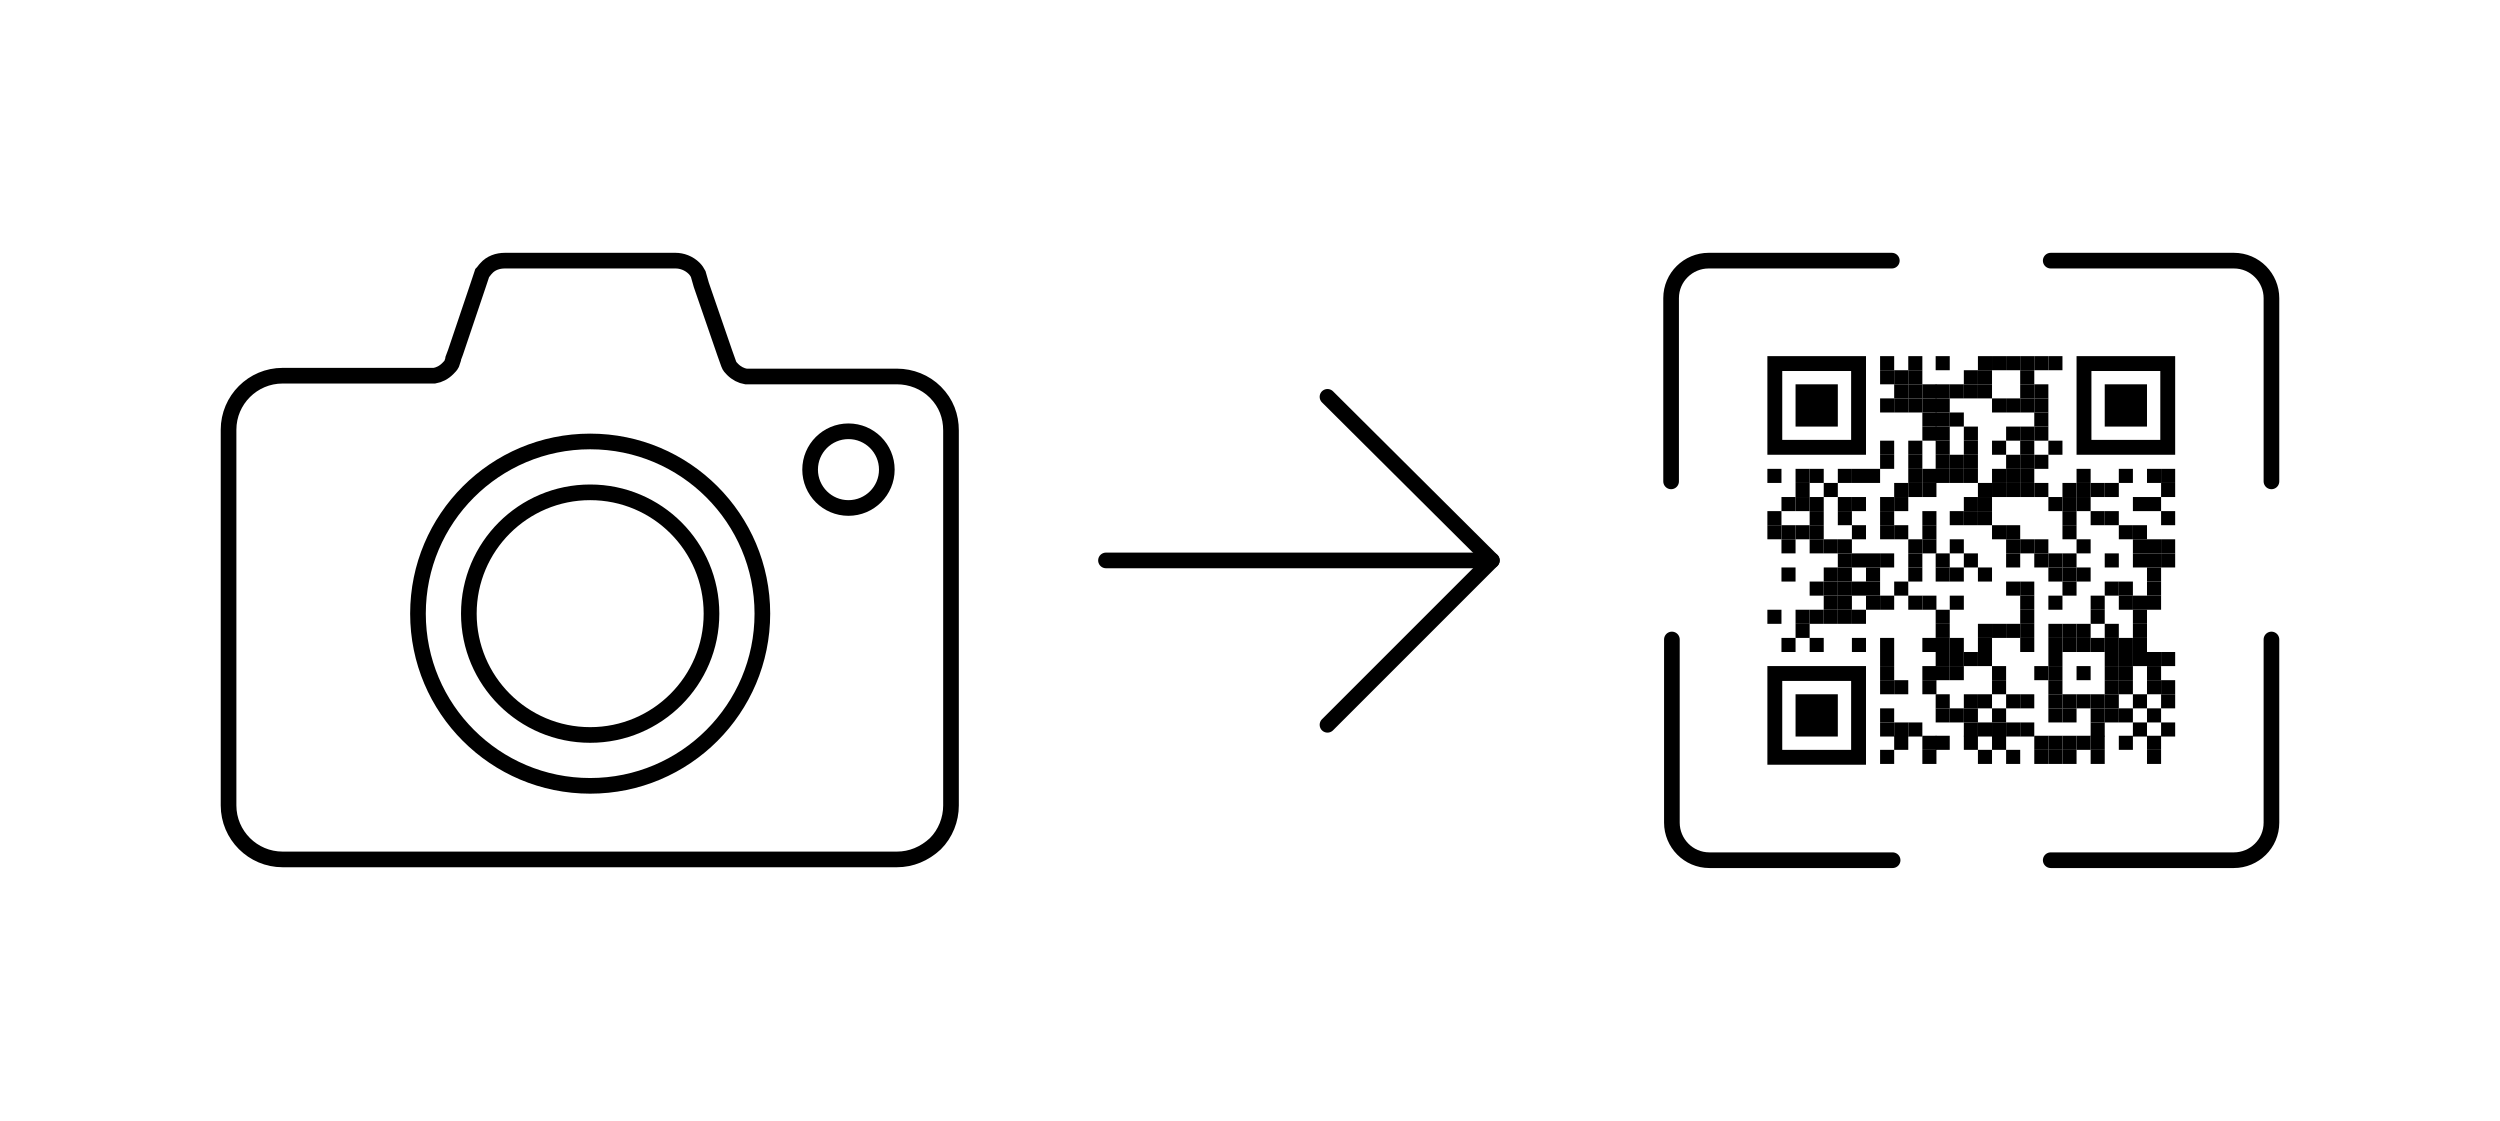 <?xml version="1.0" encoding="utf-8"?>
<!-- Generator: Adobe Illustrator 24.0.1, SVG Export Plug-In . SVG Version: 6.00 Build 0)  -->
<svg version="1.1" id="Layer_1" xmlns="http://www.w3.org/2000/svg" xmlns:xlink="http://www.w3.org/1999/xlink" x="0px" y="0px"
	 viewBox="0 0 319.4 143.2" style="enable-background:new 0 0 319.4 143.2;" xml:space="preserve">
<style type="text/css">
	.st0{fill:none;stroke:#000000;stroke-width:2;stroke-miterlimit:10;}
	.st1{fill:none;stroke:#000000;stroke-width:2;stroke-linecap:round;stroke-linejoin:round;stroke-miterlimit:10;}
</style>
<g>
	<path class="st0" d="M119.5,50.1c-1.3-1.3-3.1-2-4.9-2H96.7h-1.4c-0.6-0.1-1.2-0.4-1.7-0.9c-0.2-0.2-0.4-0.4-0.5-0.7l-0.5-1.4
		l-3-8.7L89.2,35c-0.1-0.2-0.3-0.5-0.5-0.7c-0.7-0.7-1.6-1-2.4-1H64.5c-0.9,0-1.8,0.3-2.4,1c-0.2,0.2-0.3,0.4-0.5,0.6l-0.5,1.5
		L58.2,45l-0.3,0.8c0,0,0,0,0,0.1l-0.2,0.6c-0.1,0.2-0.3,0.4-0.5,0.6c-0.5,0.5-1.1,0.8-1.7,0.9h-1.4h-18c-3.8,0-6.9,3.1-6.9,6.9v48
		c0,3.8,3.1,6.9,6.9,6.9h78.5c1.8,0,3.5-0.7,4.9-2c1.3-1.3,2-3.1,2-4.9V55C121.5,53.2,120.9,51.5,119.5,50.1z"/>
	<circle class="st0" cx="75.4" cy="78.4" r="22"/>
	<circle class="st0" cx="75.4" cy="78.4" r="15.5"/>
	<circle class="st0" cx="108.4" cy="60" r="4.9"/>
</g>
<g>
	<rect x="240.2" y="45.5" width="1.8" height="1.8"/>
	<rect x="243.8" y="45.5" width="1.8" height="1.8"/>
	<rect x="247.3" y="45.5" width="1.8" height="1.8"/>
	<rect x="252.7" y="45.5" width="1.8" height="1.8"/>
	<rect x="254.5" y="45.5" width="1.8" height="1.8"/>
	<rect x="256.3" y="45.5" width="1.8" height="1.8"/>
	<rect x="258.1" y="45.5" width="1.8" height="1.8"/>
	<rect x="259.9" y="45.5" width="1.8" height="1.8"/>
	<rect x="261.7" y="45.5" width="1.8" height="1.8"/>
	<rect x="240.2" y="47.3" width="1.8" height="1.8"/>
	<rect x="242" y="47.3" width="1.8" height="1.8"/>
	<rect x="243.8" y="47.3" width="1.8" height="1.8"/>
	<rect x="250.9" y="47.3" width="1.8" height="1.8"/>
	<rect x="252.7" y="47.3" width="1.8" height="1.8"/>
	<rect x="258.1" y="47.3" width="1.8" height="1.8"/>
	<rect x="242" y="49.1" width="1.8" height="1.8"/>
	<rect x="243.8" y="49.1" width="1.8" height="1.8"/>
	<rect x="245.6" y="49.1" width="1.8" height="1.8"/>
	<rect x="247.3" y="49.1" width="1.8" height="1.8"/>
	<rect x="249.1" y="49.1" width="1.8" height="1.8"/>
	<rect x="250.9" y="49.1" width="1.8" height="1.8"/>
	<rect x="252.7" y="49.1" width="1.8" height="1.8"/>
	<rect x="258.1" y="49.1" width="1.8" height="1.8"/>
	<rect x="259.9" y="49.1" width="1.8" height="1.8"/>
	<rect x="240.2" y="50.9" width="1.8" height="1.8"/>
	<rect x="242" y="50.9" width="1.8" height="1.8"/>
	<rect x="243.8" y="50.9" width="1.8" height="1.8"/>
	<rect x="245.6" y="50.9" width="1.8" height="1.8"/>
	<rect x="247.3" y="50.9" width="1.8" height="1.8"/>
	<rect x="254.5" y="50.9" width="1.8" height="1.8"/>
	<rect x="256.3" y="50.9" width="1.8" height="1.8"/>
	<rect x="258.1" y="50.9" width="1.8" height="1.8"/>
	<rect x="259.9" y="50.9" width="1.8" height="1.8"/>
	<rect x="245.6" y="52.7" width="1.8" height="1.8"/>
	<rect x="247.3" y="52.7" width="1.8" height="1.8"/>
	<rect x="249.1" y="52.7" width="1.8" height="1.8"/>
	<rect x="259.9" y="52.7" width="1.8" height="1.8"/>
	<rect x="245.6" y="54.5" width="1.8" height="1.8"/>
	<rect x="247.3" y="54.5" width="1.8" height="1.8"/>
	<rect x="250.9" y="54.5" width="1.8" height="1.8"/>
	<rect x="256.3" y="54.5" width="1.8" height="1.8"/>
	<rect x="258.1" y="54.5" width="1.8" height="1.8"/>
	<rect x="259.9" y="54.5" width="1.8" height="1.8"/>
	<rect x="240.2" y="56.3" width="1.8" height="1.8"/>
	<rect x="243.8" y="56.3" width="1.8" height="1.8"/>
	<rect x="247.3" y="56.3" width="1.8" height="1.8"/>
	<rect x="250.9" y="56.3" width="1.8" height="1.8"/>
	<rect x="254.5" y="56.3" width="1.8" height="1.8"/>
	<rect x="258.1" y="56.3" width="1.8" height="1.8"/>
	<rect x="261.7" y="56.3" width="1.8" height="1.8"/>
	<rect x="240.2" y="58.1" width="1.8" height="1.8"/>
	<rect x="243.8" y="58.1" width="1.8" height="1.8"/>
	<rect x="247.3" y="58.1" width="1.8" height="1.8"/>
	<rect x="249.1" y="58.1" width="1.8" height="1.8"/>
	<rect x="250.9" y="58.1" width="1.8" height="1.8"/>
	<rect x="256.3" y="58.1" width="1.8" height="1.8"/>
	<rect x="258.1" y="58.1" width="1.8" height="1.8"/>
	<rect x="259.9" y="58.1" width="1.8" height="1.8"/>
	<rect x="225.8" y="59.9" width="1.8" height="1.8"/>
	<rect x="229.4" y="59.9" width="1.8" height="1.8"/>
	<rect x="231.2" y="59.9" width="1.8" height="1.8"/>
	<rect x="234.8" y="59.9" width="1.8" height="1.8"/>
	<rect x="236.6" y="59.9" width="1.8" height="1.8"/>
	<rect x="238.4" y="59.9" width="1.8" height="1.8"/>
	<rect x="243.8" y="59.9" width="1.8" height="1.8"/>
	<rect x="245.6" y="59.9" width="1.8" height="1.8"/>
	<rect x="247.3" y="59.9" width="1.8" height="1.8"/>
	<rect x="249.1" y="59.9" width="1.8" height="1.8"/>
	<rect x="250.9" y="59.9" width="1.8" height="1.8"/>
	<rect x="254.5" y="59.9" width="1.8" height="1.8"/>
	<rect x="256.3" y="59.9" width="1.8" height="1.8"/>
	<rect x="258.1" y="59.9" width="1.8" height="1.8"/>
	<rect x="265.3" y="59.9" width="1.8" height="1.8"/>
	<rect x="270.7" y="59.9" width="1.8" height="1.8"/>
	<rect x="274.3" y="59.9" width="1.8" height="1.8"/>
	<rect x="276.1" y="59.9" width="1.8" height="1.8"/>
	<rect x="229.4" y="61.7" width="1.8" height="1.8"/>
	<rect x="233" y="61.7" width="1.8" height="1.8"/>
	<rect x="242" y="61.7" width="1.8" height="1.8"/>
	<rect x="243.8" y="61.7" width="1.8" height="1.8"/>
	<rect x="245.6" y="61.7" width="1.8" height="1.8"/>
	<rect x="252.7" y="61.7" width="1.8" height="1.8"/>
	<rect x="254.5" y="61.7" width="1.8" height="1.8"/>
	<rect x="256.3" y="61.7" width="1.8" height="1.8"/>
	<rect x="258.1" y="61.7" width="1.8" height="1.8"/>
	<rect x="259.9" y="61.7" width="1.8" height="1.8"/>
	<rect x="263.5" y="61.7" width="1.8" height="1.8"/>
	<rect x="265.3" y="61.7" width="1.8" height="1.8"/>
	<rect x="267.1" y="61.7" width="1.8" height="1.8"/>
	<rect x="268.9" y="61.7" width="1.8" height="1.8"/>
	<rect x="276.1" y="61.7" width="1.8" height="1.8"/>
	<rect x="227.6" y="63.5" width="1.8" height="1.8"/>
	<rect x="229.4" y="63.5" width="1.8" height="1.8"/>
	<rect x="231.2" y="63.5" width="1.8" height="1.8"/>
	<rect x="234.8" y="63.5" width="1.8" height="1.8"/>
	<rect x="236.6" y="63.5" width="1.8" height="1.8"/>
	<rect x="240.2" y="63.5" width="1.8" height="1.8"/>
	<rect x="242" y="63.5" width="1.8" height="1.8"/>
	<rect x="250.9" y="63.5" width="1.8" height="1.8"/>
	<rect x="252.7" y="63.5" width="1.8" height="1.8"/>
	<rect x="261.7" y="63.5" width="1.8" height="1.8"/>
	<rect x="263.5" y="63.5" width="1.8" height="1.8"/>
	<rect x="265.3" y="63.5" width="1.8" height="1.8"/>
	<rect x="272.5" y="63.5" width="1.8" height="1.8"/>
	<rect x="274.3" y="63.5" width="1.8" height="1.8"/>
	<rect x="225.8" y="65.3" width="1.8" height="1.8"/>
	<rect x="231.2" y="65.3" width="1.8" height="1.8"/>
	<rect x="234.8" y="65.3" width="1.8" height="1.8"/>
	<rect x="240.2" y="65.3" width="1.8" height="1.8"/>
	<rect x="245.6" y="65.3" width="1.8" height="1.8"/>
	<rect x="249.1" y="65.3" width="1.8" height="1.8"/>
	<rect x="250.9" y="65.3" width="1.8" height="1.8"/>
	<rect x="252.7" y="65.3" width="1.8" height="1.8"/>
	<rect x="263.5" y="65.3" width="1.8" height="1.8"/>
	<rect x="267.1" y="65.3" width="1.8" height="1.8"/>
	<rect x="268.9" y="65.3" width="1.8" height="1.8"/>
	<rect x="276.1" y="65.3" width="1.8" height="1.8"/>
	<rect x="225.8" y="67.1" width="1.8" height="1.8"/>
	<rect x="227.6" y="67.1" width="1.8" height="1.8"/>
	<rect x="229.4" y="67.1" width="1.8" height="1.8"/>
	<rect x="231.2" y="67.1" width="1.8" height="1.8"/>
	<rect x="236.6" y="67.1" width="1.8" height="1.8"/>
	<rect x="240.2" y="67.1" width="1.8" height="1.8"/>
	<rect x="242" y="67.1" width="1.8" height="1.8"/>
	<rect x="245.6" y="67.1" width="1.8" height="1.8"/>
	<rect x="254.5" y="67.1" width="1.8" height="1.8"/>
	<rect x="256.3" y="67.1" width="1.8" height="1.8"/>
	<rect x="263.5" y="67.1" width="1.8" height="1.8"/>
	<rect x="270.7" y="67.1" width="1.8" height="1.8"/>
	<rect x="272.5" y="67.1" width="1.8" height="1.8"/>
	<rect x="227.6" y="68.9" width="1.8" height="1.8"/>
	<rect x="231.2" y="68.9" width="1.8" height="1.8"/>
	<rect x="233" y="68.9" width="1.8" height="1.8"/>
	<rect x="234.8" y="68.9" width="1.8" height="1.8"/>
	<rect x="243.8" y="68.9" width="1.8" height="1.8"/>
	<rect x="245.6" y="68.9" width="1.8" height="1.8"/>
	<rect x="249.1" y="68.9" width="1.8" height="1.8"/>
	<rect x="256.3" y="68.9" width="1.8" height="1.8"/>
	<rect x="258.1" y="68.9" width="1.8" height="1.8"/>
	<rect x="259.9" y="68.9" width="1.8" height="1.8"/>
	<rect x="265.3" y="68.9" width="1.8" height="1.8"/>
	<rect x="272.5" y="68.9" width="1.8" height="1.8"/>
	<rect x="274.3" y="68.9" width="1.8" height="1.8"/>
	<rect x="276.1" y="68.9" width="1.8" height="1.8"/>
	<rect x="234.8" y="70.7" width="1.8" height="1.8"/>
	<rect x="236.6" y="70.7" width="1.8" height="1.8"/>
	<rect x="238.4" y="70.7" width="1.8" height="1.8"/>
	<rect x="240.2" y="70.7" width="1.8" height="1.8"/>
	<rect x="243.8" y="70.7" width="1.8" height="1.8"/>
	<rect x="247.3" y="70.7" width="1.8" height="1.8"/>
	<rect x="250.9" y="70.7" width="1.8" height="1.8"/>
	<rect x="256.3" y="70.7" width="1.8" height="1.8"/>
	<rect x="259.9" y="70.7" width="1.8" height="1.8"/>
	<rect x="261.7" y="70.7" width="1.8" height="1.8"/>
	<rect x="263.5" y="70.7" width="1.8" height="1.8"/>
	<rect x="268.9" y="70.7" width="1.8" height="1.8"/>
	<rect x="272.5" y="70.7" width="1.8" height="1.8"/>
	<rect x="274.3" y="70.7" width="1.8" height="1.8"/>
	<rect x="276.1" y="70.7" width="1.8" height="1.8"/>
	<rect x="227.6" y="72.5" width="1.8" height="1.8"/>
	<rect x="233" y="72.5" width="1.8" height="1.8"/>
	<rect x="234.8" y="72.5" width="1.8" height="1.8"/>
	<rect x="238.4" y="72.5" width="1.8" height="1.8"/>
	<rect x="243.8" y="72.5" width="1.8" height="1.8"/>
	<rect x="247.3" y="72.5" width="1.8" height="1.8"/>
	<rect x="249.1" y="72.5" width="1.8" height="1.8"/>
	<rect x="252.7" y="72.5" width="1.8" height="1.8"/>
	<rect x="261.7" y="72.5" width="1.8" height="1.8"/>
	<rect x="263.5" y="72.5" width="1.8" height="1.8"/>
	<rect x="265.3" y="72.5" width="1.8" height="1.8"/>
	<rect x="274.3" y="72.5" width="1.8" height="1.8"/>
	<rect x="231.2" y="74.3" width="1.8" height="1.8"/>
	<rect x="233" y="74.3" width="1.8" height="1.8"/>
	<rect x="234.8" y="74.3" width="1.8" height="1.8"/>
	<rect x="236.6" y="74.3" width="1.8" height="1.8"/>
	<rect x="238.4" y="74.3" width="1.8" height="1.8"/>
	<rect x="242" y="74.3" width="1.8" height="1.8"/>
	<rect x="256.3" y="74.3" width="1.8" height="1.8"/>
	<rect x="258.1" y="74.3" width="1.8" height="1.8"/>
	<rect x="263.5" y="74.3" width="1.8" height="1.8"/>
	<rect x="268.9" y="74.3" width="1.8" height="1.8"/>
	<rect x="270.7" y="74.3" width="1.8" height="1.8"/>
	<rect x="274.3" y="74.3" width="1.8" height="1.8"/>
	<rect x="233" y="76.1" width="1.8" height="1.8"/>
	<rect x="234.8" y="76.1" width="1.8" height="1.8"/>
	<rect x="238.4" y="76.1" width="1.8" height="1.8"/>
	<rect x="240.2" y="76.1" width="1.8" height="1.8"/>
	<rect x="243.8" y="76.1" width="1.8" height="1.8"/>
	<rect x="245.6" y="76.1" width="1.8" height="1.8"/>
	<rect x="249.1" y="76.1" width="1.8" height="1.8"/>
	<rect x="258.1" y="76.1" width="1.8" height="1.8"/>
	<rect x="261.7" y="76.1" width="1.8" height="1.8"/>
	<rect x="267.1" y="76.1" width="1.8" height="1.8"/>
	<rect x="270.7" y="76.1" width="1.8" height="1.8"/>
	<rect x="272.5" y="76.1" width="1.8" height="1.8"/>
	<rect x="274.3" y="76.1" width="1.8" height="1.8"/>
	<rect x="225.8" y="77.9" width="1.8" height="1.8"/>
	<rect x="229.4" y="77.9" width="1.8" height="1.8"/>
	<rect x="231.2" y="77.9" width="1.8" height="1.8"/>
	<rect x="233" y="77.9" width="1.8" height="1.8"/>
	<rect x="234.8" y="77.9" width="1.8" height="1.8"/>
	<rect x="236.6" y="77.9" width="1.8" height="1.8"/>
	<rect x="247.3" y="77.9" width="1.8" height="1.8"/>
	<rect x="258.1" y="77.9" width="1.8" height="1.8"/>
	<rect x="267.1" y="77.9" width="1.8" height="1.8"/>
	<rect x="272.5" y="77.9" width="1.8" height="1.8"/>
	<rect x="229.4" y="79.7" width="1.8" height="1.8"/>
	<rect x="247.3" y="79.7" width="1.8" height="1.8"/>
	<rect x="252.7" y="79.7" width="1.8" height="1.8"/>
	<rect x="254.5" y="79.7" width="1.8" height="1.8"/>
	<rect x="256.3" y="79.7" width="1.8" height="1.8"/>
	<rect x="258.1" y="79.7" width="1.8" height="1.8"/>
	<rect x="261.7" y="79.7" width="1.8" height="1.8"/>
	<rect x="263.5" y="79.7" width="1.8" height="1.8"/>
	<rect x="265.3" y="79.7" width="1.8" height="1.8"/>
	<rect x="268.9" y="79.7" width="1.8" height="1.8"/>
	<rect x="272.5" y="79.7" width="1.8" height="1.8"/>
	<rect x="227.6" y="81.5" width="1.8" height="1.8"/>
	<rect x="231.2" y="81.5" width="1.8" height="1.8"/>
	<rect x="236.6" y="81.5" width="1.8" height="1.8"/>
	<rect x="240.2" y="81.5" width="1.8" height="1.8"/>
	<rect x="245.6" y="81.5" width="1.8" height="1.8"/>
	<rect x="247.3" y="81.5" width="1.8" height="1.8"/>
	<rect x="249.1" y="81.5" width="1.8" height="1.8"/>
	<rect x="252.7" y="81.5" width="1.8" height="1.8"/>
	<rect x="258.1" y="81.5" width="1.8" height="1.8"/>
	<rect x="261.7" y="81.5" width="1.8" height="1.8"/>
	<rect x="263.5" y="81.5" width="1.8" height="1.8"/>
	<rect x="265.3" y="81.5" width="1.8" height="1.8"/>
	<rect x="267.1" y="81.5" width="1.8" height="1.8"/>
	<rect x="268.9" y="81.5" width="1.8" height="1.8"/>
	<rect x="270.7" y="81.5" width="1.8" height="1.8"/>
	<rect x="272.5" y="81.5" width="1.8" height="1.8"/>
	<rect x="240.2" y="83.3" width="1.8" height="1.8"/>
	<rect x="247.3" y="83.3" width="1.8" height="1.8"/>
	<rect x="249.1" y="83.3" width="1.8" height="1.8"/>
	<rect x="250.9" y="83.3" width="1.8" height="1.8"/>
	<rect x="252.7" y="83.3" width="1.8" height="1.8"/>
	<rect x="261.7" y="83.3" width="1.8" height="1.8"/>
	<rect x="268.9" y="83.3" width="1.8" height="1.8"/>
	<rect x="270.7" y="83.3" width="1.8" height="1.8"/>
	<rect x="272.5" y="83.3" width="1.8" height="1.8"/>
	<rect x="274.3" y="83.3" width="1.8" height="1.8"/>
	<rect x="276.1" y="83.3" width="1.8" height="1.8"/>
	<rect x="240.2" y="85.1" width="1.8" height="1.8"/>
	<rect x="245.6" y="85.1" width="1.8" height="1.8"/>
	<rect x="247.3" y="85.1" width="1.8" height="1.8"/>
	<rect x="249.1" y="85.1" width="1.8" height="1.8"/>
	<rect x="254.5" y="85.1" width="1.8" height="1.8"/>
	<rect x="259.9" y="85.1" width="1.8" height="1.8"/>
	<rect x="261.7" y="85.1" width="1.8" height="1.8"/>
	<rect x="265.3" y="85.1" width="1.8" height="1.8"/>
	<rect x="268.9" y="85.1" width="1.8" height="1.8"/>
	<rect x="270.7" y="85.1" width="1.8" height="1.8"/>
	<rect x="274.3" y="85.1" width="1.8" height="1.8"/>
	<rect x="240.2" y="86.9" width="1.8" height="1.8"/>
	<rect x="242" y="86.9" width="1.8" height="1.8"/>
	<rect x="245.6" y="86.9" width="1.8" height="1.8"/>
	<rect x="254.5" y="86.9" width="1.8" height="1.8"/>
	<rect x="261.7" y="86.9" width="1.8" height="1.8"/>
	<rect x="268.9" y="86.9" width="1.8" height="1.8"/>
	<rect x="270.7" y="86.9" width="1.8" height="1.8"/>
	<rect x="274.3" y="86.9" width="1.8" height="1.8"/>
	<rect x="276.1" y="86.9" width="1.8" height="1.8"/>
	<rect x="247.3" y="88.7" width="1.8" height="1.8"/>
	<rect x="250.9" y="88.7" width="1.8" height="1.8"/>
	<rect x="252.7" y="88.7" width="1.8" height="1.8"/>
	<rect x="256.3" y="88.7" width="1.8" height="1.8"/>
	<rect x="258.1" y="88.7" width="1.8" height="1.8"/>
	<rect x="261.7" y="88.7" width="1.8" height="1.8"/>
	<rect x="263.5" y="88.7" width="1.8" height="1.8"/>
	<rect x="265.3" y="88.7" width="1.8" height="1.8"/>
	<rect x="267.1" y="88.7" width="1.8" height="1.8"/>
	<rect x="268.9" y="88.7" width="1.8" height="1.8"/>
	<rect x="272.5" y="88.7" width="1.8" height="1.8"/>
	<rect x="276.1" y="88.7" width="1.8" height="1.8"/>
	<rect x="240.2" y="90.5" width="1.8" height="1.8"/>
	<rect x="247.3" y="90.5" width="1.8" height="1.8"/>
	<rect x="249.1" y="90.5" width="1.8" height="1.8"/>
	<rect x="250.9" y="90.5" width="1.8" height="1.8"/>
	<rect x="254.5" y="90.5" width="1.8" height="1.8"/>
	<rect x="261.7" y="90.5" width="1.8" height="1.8"/>
	<rect x="263.5" y="90.5" width="1.8" height="1.8"/>
	<rect x="267.1" y="90.5" width="1.8" height="1.8"/>
	<rect x="268.9" y="90.5" width="1.8" height="1.8"/>
	<rect x="270.7" y="90.5" width="1.8" height="1.8"/>
	<rect x="274.3" y="90.5" width="1.8" height="1.8"/>
	<rect x="240.2" y="92.3" width="1.8" height="1.8"/>
	<rect x="242" y="92.3" width="1.8" height="1.8"/>
	<rect x="243.8" y="92.3" width="1.8" height="1.8"/>
	<rect x="250.9" y="92.3" width="1.8" height="1.8"/>
	<rect x="252.7" y="92.3" width="1.8" height="1.8"/>
	<rect x="254.5" y="92.3" width="1.8" height="1.8"/>
	<rect x="256.3" y="92.3" width="1.8" height="1.8"/>
	<rect x="258.1" y="92.3" width="1.8" height="1.8"/>
	<rect x="267.1" y="92.3" width="1.8" height="1.8"/>
	<rect x="272.5" y="92.3" width="1.8" height="1.8"/>
	<rect x="276.1" y="92.3" width="1.8" height="1.8"/>
	<rect x="242" y="94" width="1.8" height="1.8"/>
	<rect x="245.6" y="94" width="1.8" height="1.8"/>
	<rect x="247.3" y="94" width="1.8" height="1.8"/>
	<rect x="250.9" y="94" width="1.8" height="1.8"/>
	<rect x="254.5" y="94" width="1.8" height="1.8"/>
	<rect x="259.9" y="94" width="1.8" height="1.8"/>
	<rect x="261.7" y="94" width="1.8" height="1.8"/>
	<rect x="263.5" y="94" width="1.8" height="1.8"/>
	<rect x="265.3" y="94" width="1.8" height="1.8"/>
	<rect x="267.1" y="94" width="1.8" height="1.8"/>
	<rect x="270.7" y="94" width="1.8" height="1.8"/>
	<rect x="274.3" y="94" width="1.8" height="1.8"/>
	<rect x="240.2" y="95.8" width="1.8" height="1.8"/>
	<rect x="245.6" y="95.8" width="1.8" height="1.8"/>
	<rect x="252.7" y="95.8" width="1.8" height="1.8"/>
	<rect x="256.3" y="95.8" width="1.8" height="1.8"/>
	<rect x="259.9" y="95.8" width="1.8" height="1.8"/>
	<rect x="261.7" y="95.8" width="1.8" height="1.8"/>
	<rect x="263.5" y="95.8" width="1.8" height="1.8"/>
	<rect x="267.1" y="95.8" width="1.8" height="1.8"/>
	<rect x="274.3" y="95.8" width="1.8" height="1.8"/>
	<path d="M236.5,45.5h-10.7v12.6h12.6V45.5H236.5z M236.5,56.2h-8.8v-8.8h8.8V56.2z"/>
	<path d="M276,45.5h-10.7v12.6h12.6V45.5H276z M276,56.2h-8.8v-8.8h8.8V56.2z"/>
	<path d="M236.5,85.1h-10.7v12.6h12.6V85.1H236.5z M236.5,95.8h-8.8V87h8.8V95.8z"/>
	<rect x="229.4" y="49.1" width="5.4" height="5.4"/>
	<rect x="268.9" y="49.1" width="5.4" height="5.4"/>
	<rect x="229.4" y="88.7" width="5.4" height="5.4"/>
</g>
<g>
	<path class="st1" d="M290.2,61.5V38.1c0-2.6-2.1-4.8-4.8-4.8H262"/>
	<path class="st1" d="M262,109.9h23.4c2.6,0,4.8-2.1,4.8-4.8V81.7"/>
	<path class="st1" d="M241.7,33.3h-23.4c-2.6,0-4.8,2.1-4.8,4.8v23.4"/>
	<path class="st1" d="M213.6,81.7v23.4c0,2.6,2.1,4.8,4.8,4.8h23.4"/>
</g>
<g>
	<polyline class="st1" points="169.6,50.7 190.6,71.6 169.6,92.6 	"/>
	<line class="st1" x1="141.3" y1="71.6" x2="190.6" y2="71.6"/>
</g>
</svg>
